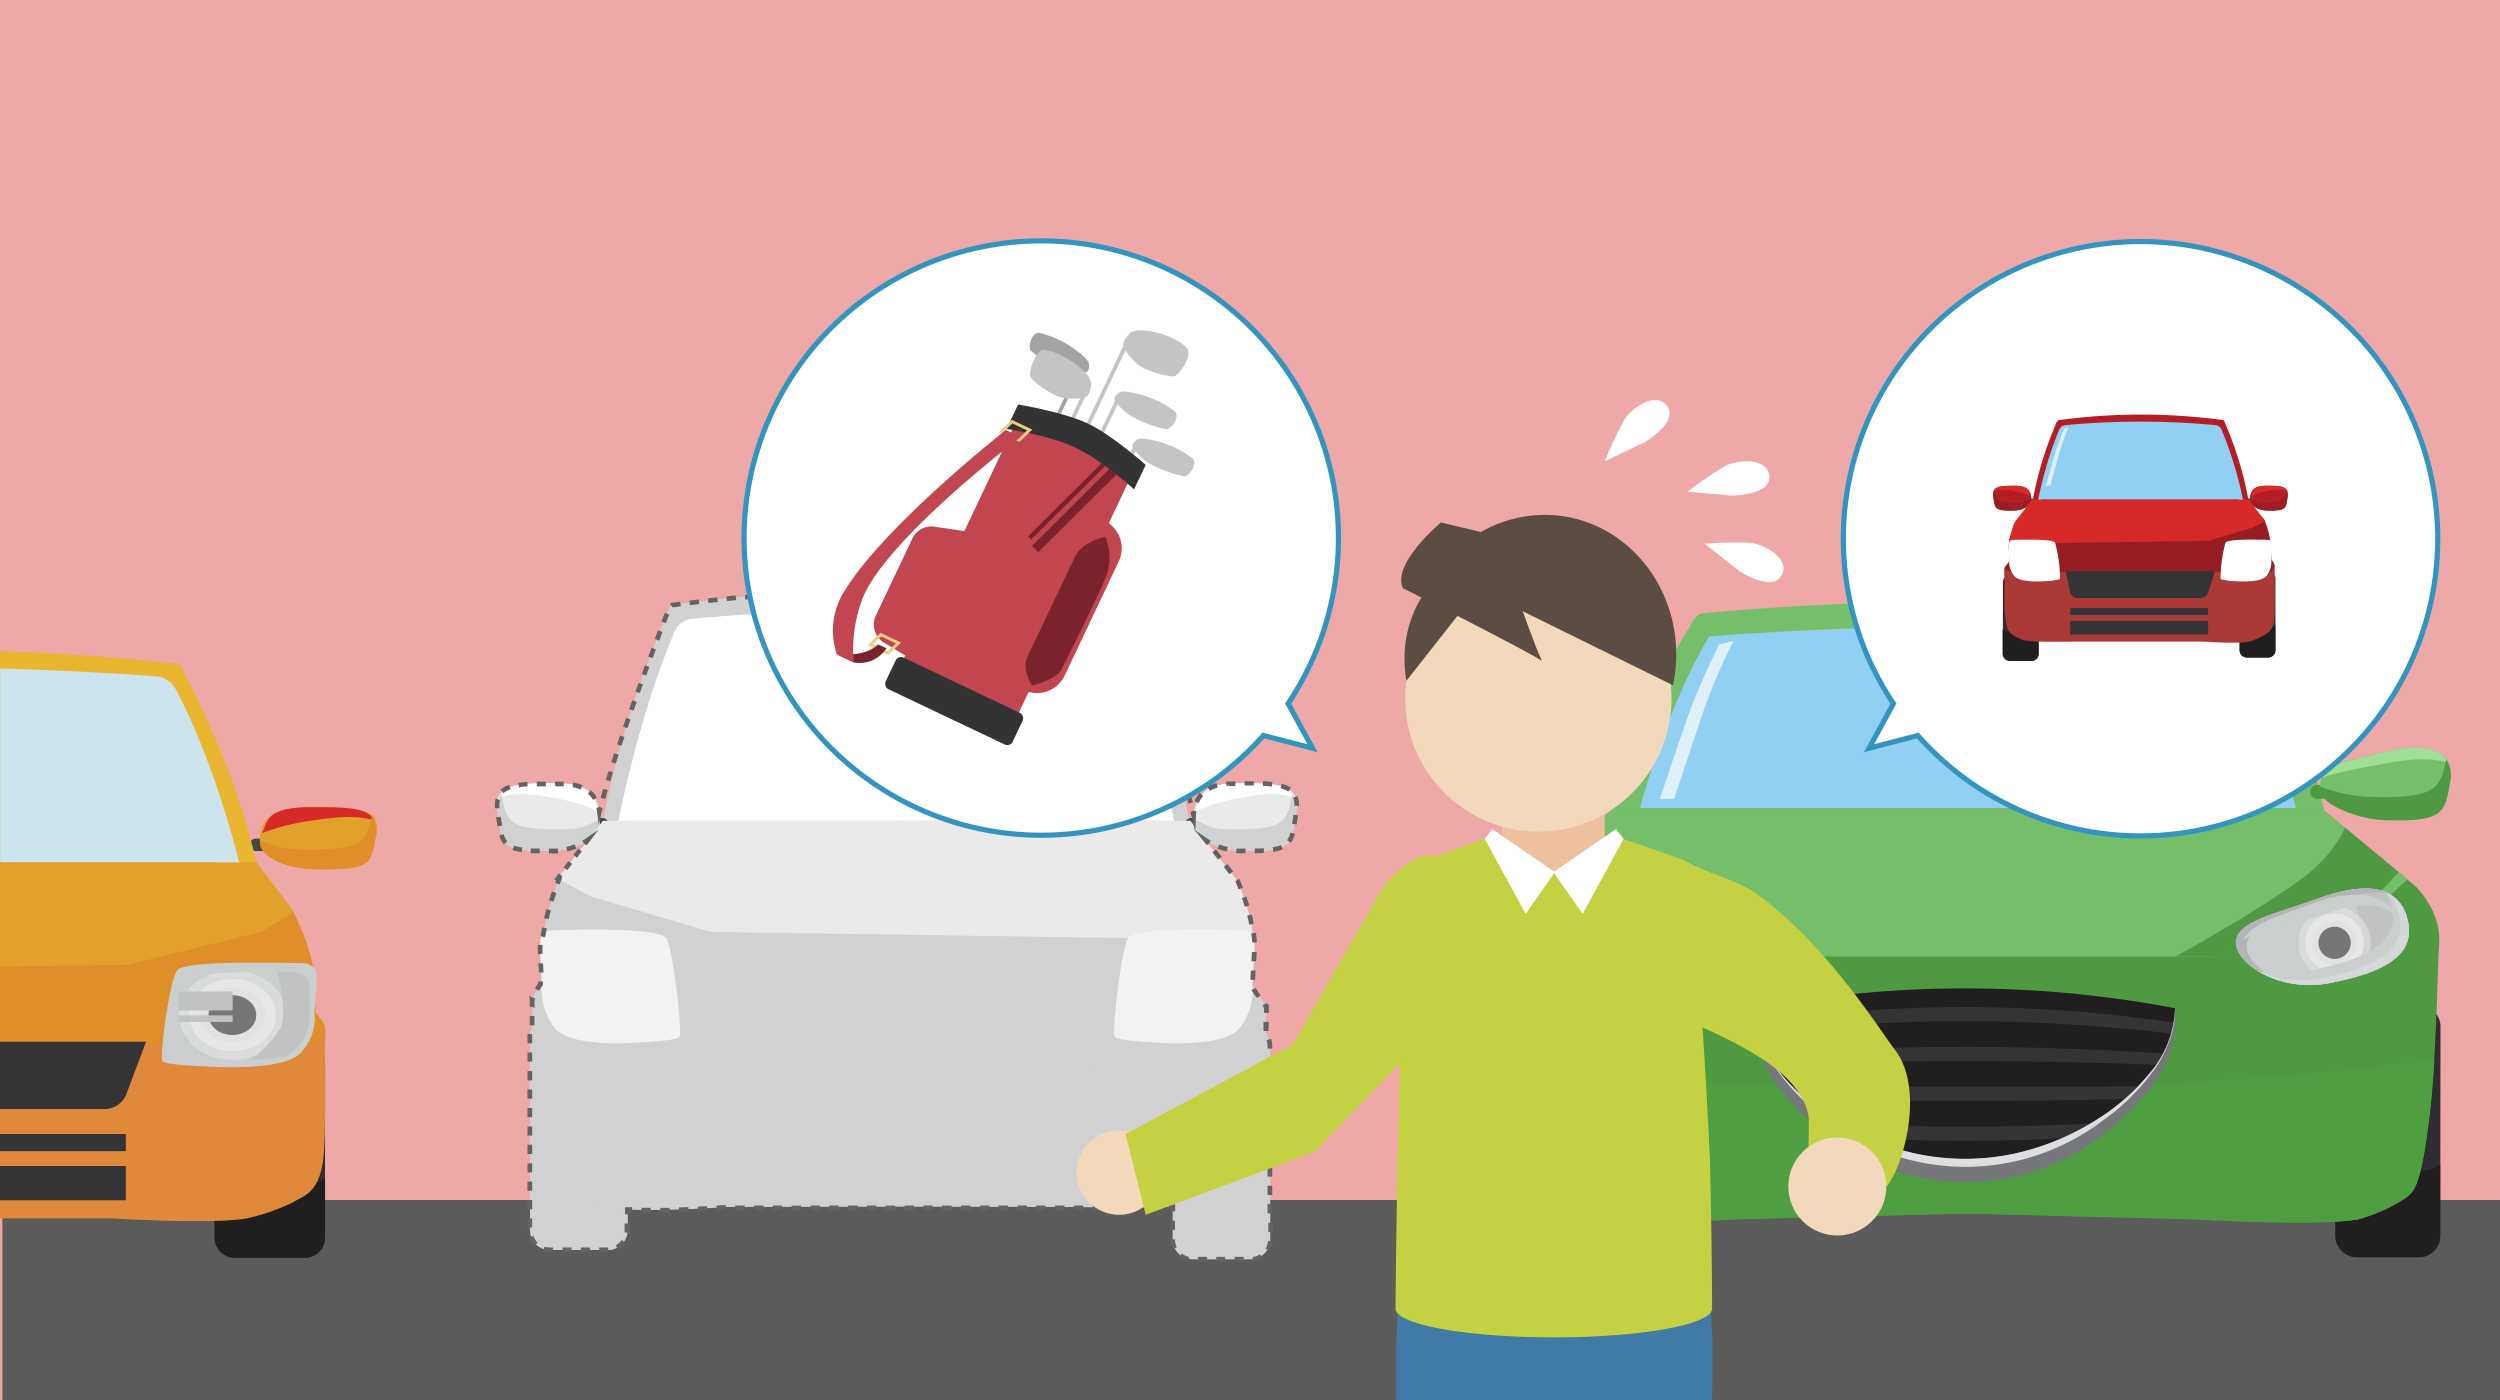 <svg xmlns="http://www.w3.org/2000/svg" width="400" height="224" viewBox="0 0 400 224"><defs><clipPath id="a"><path class="a" d="M368.9 135.31a513.67 513.67 0 00-108.07 0c2.19-9.52 6.9-24 12.64-33.48a532.27 532.27 0 0182.8 0c5.73 9.53 10.45 23.96 12.63 33.48z"/></clipPath><style>.a,.bd{fill:none}.e{fill:#d1d1d1}.f{fill:#91d0f2}.at,.g,.h{fill:#fff}.aj,.ak,.g,.o,.u,.x{mix-blend-mode:screen}.h{opacity:.7}.i{fill:#474747}.j{fill:#eaeaea}.k{fill:#727272}.m{fill:#636363}.n{fill:#e2a12b}.o{fill:#d62a29}.p{fill:#df8e28}.s{fill:#2f2d2f}.t{fill:#211e1f}.u{fill:#e27e68;opacity:.28}.ai,.v{fill:#cbcece}.w{fill:#e3e2e3}.x{fill:#eeefef;opacity:.45}.y{fill:#757678}.z{fill:#c1c2c4}.ah,.ai,.aq,.z{mix-blend-mode:multiply}.ac{fill:#343436}.ad{fill:#76bf6a}.af{fill:#4e9941}.ah{fill:#b3b4b7}.aj{fill:#d9dbdc;opacity:.71}.an{fill:#a0e094}.bd{stroke-miterlimit:10}.ap{fill:#b41d23}.aq{fill:#9a1e23}.aw{fill:#f2d9bb}.ax{fill:#5b4d44}.az{fill:#a3a3a3}.ba{fill:#c4c4c4}.bb{fill:#c1464f}.bc{fill:#333}.bd{stroke:#efcc86;stroke-width:.48px}</style></defs><g style="isolation:isolate"><path fill="#efa8a8" d="M400 224H0V0h400z"/><path fill="#5b5b5b" d="M400.38 224H.38v-32h400z"/><path class="e" d="M95.63 136.91a262.14 262.14 0 0195.52 0c-1.65-12.91-5.92-26.31-11.25-39.14a2.13 2.13 0 00-.58-.73.87.87 0 00-.61-.28 266 266 0 00-71 0 .56.56 0 00-.35.16.94.94 0 00-.27.37c-5.45 13.01-9.8 26.56-11.46 39.62z"/><path class="f" d="M98.26 134.77a337.61 337.61 0 0190.26 0c-1.71-9.52-5.3-23.67-9.72-33.74A3.36 3.36 0 00176 99a348.71 348.71 0 00-65.26 0 3.36 3.36 0 00-2.78 2c-4.4 10.1-7.96 24.25-9.7 33.77z"/><path class="a" d="M93.29 142.68a357.79 357.79 0 01100.2 0c-2-11.76-6.39-29.57-11.71-41.33a370.37 370.37 0 00-76.78 0c-5.32 11.76-9.69 29.57-11.71 41.33z"/><path class="g" d="M98.26 134.77a337.61 337.61 0 0190.26 0c-1.71-9.52-5.3-23.67-9.72-33.74A3.36 3.36 0 00176 99a348.71 348.71 0 00-65.26 0 3.36 3.36 0 00-2.78 2c-4.4 10.1-7.96 24.25-9.7 33.77z"/><path class="h" d="M176.65 100.57l-1.93-.56a102.59 102.59 0 014 11.21c1.16 4.15 3.92 14.11 3.92 14.11h1.9s-2.64-9.65-4.11-14.44-3.78-10.32-3.78-10.32z"/><path class="i" d="M193.85 131.89a1 1 0 01-.93 1h-2.41a1 1 0 01-.93-1 1 1 0 01.93-1h2.41a1 1 0 01.93 1z"/><path class="j" d="M207.32 130.51c-.8 4.6-.28 5.85-8.91 5.61-3.87-.11-7.36-2.28-7.41-4.56-.08-3.58 1-6.4 7.8-6.23 7.42-.01 9.3.67 8.52 5.18z"/><path class="g" d="M198.4 127.68c4.21-.82 6.65-.81 8.69-.05-1-2.27-3.62-2.3-8.92-2.3-6.45 0-6 2.46-6.9 4.51a26.11 26.11 0 017.13-2.16z"/><path class="e" d="M206.75 127.05c-.87 4.6-1.16 5.88-10.93 5.6-2.17-.05-2.56-.64-4.81-1.53a3.16 3.16 0 000 .44c.05 2.28 3.54 4.45 7.41 4.56 8.63.24 8.11-1 8.91-5.61a4.43 4.43 0 00-.58-3.46z"/><path class="i" d="M93.13 131.89a1 1 0 00.93 1h2.41a1 1 0 00.93-1 1 1 0 00-.93-1h-2.41a1 1 0 00-.93 1z"/><path class="j" d="M79.66 130.51c.81 4.6.29 5.85 8.92 5.61 3.87-.11 7.35-2.28 7.4-4.56.09-3.58-1-6.4-7.79-6.23-7.43-.01-9.31.67-8.53 5.18z"/><path class="g" d="M88.59 127.68c-4.22-.82-6.66-.81-8.7-.05 1-2.27 3.62-2.3 8.92-2.3 6.46 0 6 2.46 6.9 4.51a26 26 0 00-7.12-2.16z"/><path class="e" d="M80.23 127.05c.87 4.6 1.17 5.88 10.94 5.6 2.17-.05 2.56-.64 4.8-1.53a3.16 3.16 0 010 .44c0 2.28-3.53 4.45-7.4 4.56-8.63.24-8.11-1-8.92-5.61a4.43 4.43 0 01.58-3.46z"/><path class="k" d="M186.57 136.3s-5.65-3.61-8.62-3.94-20.93-.69-22.68 0-6.61 3.46-6.61 3.46H96.52l-3.23 4.81h104.1z"/><path class="e" d="M187.65 198.21a3.17 3.17 0 003.07 3.26h9.42a3.17 3.17 0 003.08-3.26v-30.84a3.17 3.17 0 00-3.08-3.26h-9.42a3.17 3.17 0 00-3.07 3.26z"/><path class="e" d="M190.06 188.59h10.74a3.63 3.63 0 002.42-.91v10.53a3.17 3.17 0 01-3.08 3.26h-9.42a3.17 3.17 0 01-3.07-3.26v-10.53a3.63 3.63 0 002.41.91zM84.82 196.7a3.18 3.18 0 003.07 3.3h9.43a3.18 3.18 0 003.07-3.27v-30.87a3.17 3.17 0 00-3.07-3.26h-9.43a3.17 3.17 0 00-3.07 3.26z"/><path class="e" d="M87.23 187.08H98a3.63 3.63 0 002.42-.91v10.53a3.18 3.18 0 01-3.1 3.3h-9.43a3.18 3.18 0 01-3.07-3.27v-10.56a3.63 3.63 0 002.41.91z"/><path class="e" d="M89.8 139.86l11.25-8.54h85.34L197.72 143a13.61 13.61 0 013 9c-.1 1.53-.15.48-.31 5.41-.06 1.62 2.31 2.61 2.23 4.38-.23 5.19.27 15.91-.37 20.45-.76 5.37-1.27 6.29-2.7 7.38a18.47 18.47 0 01-5.29 2.86c-4.74 1.06-22.61.64-22.61.64l-27.92-.05-27.41.05s-14.93 1.09-19.81 0a26.27 26.27 0 01-6.78-2.87c-1.43-1.08-3.44-1.38-4.19-6.75-.6-4.21-.16-18.35-.4-23.2 0-1 1.37-2.81 1.37-2.81s.25-3.61.25-5.49c-.05-5.27 3.02-12.14 3.02-12.14z"/><path class="j" d="M94.41 143.39l-5.17-2.81 7.23-9.26h94l7.57 9.72s2.25 5.3 2.25 8.07c0 .3 0 .74-.06 1.27l-86.48-1.27z"/><path d="M200.71 152l-.07-1.62s-.43-1.46-1.74-1.51-17.28-.64-18.41 1.22-2.62 15.2-2.12 15.82 6.18.87 6.18.87 11.09 1 13.75-2.24a10 10 0 002.1-7.13zm-114.32 0l.06-1.62s.43-1.46 1.75-1.51 17.28-.64 18.4 1.22 2.62 15.2 2.12 15.82-6.17.87-6.17.87-11.1 1-13.75-2.24a10 10 0 01-2.1-7.13z" style="mix-blend-mode:screen" fill="#f2f2f2"/><path class="e" d="M117.32 174.14h53.36a3.44 3.44 0 003.36-2.71l1.94-9h-64.87l2.93 9.28a3.44 3.44 0 003.28 2.43zm56.67 15.84h-59.93v-5.95h59.93zm0-8.53h-59.93v-2.97h59.93z"/><path class="m" d="M95.8 132l-.26-2c0-.24-.07-.48-.12-.7l.28-.07v-.1h.43a.36.36 0 000 .11l.28.07c-.06.25-.12.49-.17.72zm94.34-3.42l-.4-1.44.72-.2c.14.49.27 1 .4 1.44zm-93.32-.74l-.72-.19c.13-.47.26-1 .41-1.44l.72.2c-.15.49-.23.97-.41 1.43zm92.51-2.12c-.14-.47-.29-.94-.43-1.43l.71-.21c.15.48.29 1 .43 1.42zM97.65 125l-.72-.22.44-1.42.71.22c-.15.47-.29.94-.43 1.42zm90.8-2.11c-.14-.47-.29-.94-.45-1.42l.71-.23c.16.48.31 1 .46 1.42zm-89.92-.73l-.72-.23c.15-.47.31-.94.46-1.42l.71.24zm89-2.1c-.15-.47-.31-.94-.47-1.42l.71-.23c.16.47.32.94.47 1.41zm-88.09-.73l-.71-.23c.16-.47.31-.94.47-1.42l.71.24zm87.15-2.1l-.49-1.41.71-.24.49 1.41zm-86.2-.71l-.7-.25.48-1.41.71.25zm85.23-2.1l-.49-1.41.7-.24.49 1.4zm-84.25-.72l-.7-.24.49-1.41.71.25zm83.26-2.09l-.5-1.4.7-.25.5 1.4zm-82.26-.71l-.71-.25.51-1.4.7.25zm81.25-2.09l-.5-1.4.7-.26.51 1.41zm-80.24-.71l-.7-.26.51-1.4.71.26zm79.23-2.1l-.51-1.39.7-.26.52 1.39zm-78.19-.7l-.7-.26.52-1.4.7.26zm77.16-2.09l-.53-1.39.7-.27.53 1.4zm-76.11-.7l-.71-.27.53-1.39.7.26zm75.06-2.09L180 99l.7-.27.54 1.4zm-74-.7l-.69-.26.53-1.4.7.28c-.15.36-.33.83-.55 1.38zm72.94-2a3.08 3.08 0 00-.39-.42.57.57 0 00-.41-.18h-.14l.1-.74h.14a1.23 1.23 0 01.81.37 3.35 3.35 0 01.5.55zm-71.83-.52l-.44-.61a1 1 0 01.44-.16l1.19-.16.1.75-1.19.15c-.08.02-.1.03-.11.04zm69.42-.29l-1.48-.18.09-.74 1.48.18zm-66.66-.08l-.09-.74 1.48-.18.09.74zm63.71-.27l-1.48-.17.09-.74 1.47.16zm-60.76-.08l-.08-.74 1.48-.17.08.75zm57.81-.25l-1.48-.15.08-.74 1.48.15zm-54.85-.07l-.08-.74 1.48-.15.08.75zm51.88-.16l-1.48-.13.07-.75 1.48.14zm-48.94-.06l-.06-.75 1.48-.13.07.75zm46-.2l-1.48-.12.05-.75 1.49.12zm-43-.06l-.06-.74 1.48-.12.06.75zm40.06-.17l-1.49-.1.05-.75 1.49.1zm-37.1 0l-.05-.74 1.48-.1v.74zm34.13-.15l-1.48-.08v-.75l1.49.09zm-31.17 0v-.74l1.49-.09v.75zm28.21-.12l-1.51-.24v-.75l1.48.07zm-25.24 0v-.75l1.48-.07v.75zm22.27-.1h-1.48v-.75h1.49zm-19.3 0v-.75h1.49v.75zm16.33-.08h-1.48v-.75h1.49zm-13.36 0v-.75h1.49v.75zm10.39 0h-1.48V94h1.48zm-7.42 0v-.75h1.49v.75zm4.45 0H143V94h1.49zm46.75 38.16l-.6-2.59c-.05-.23-.11-.47-.17-.72l.22-.06v-.1h.26l.23-.06a.29.29 0 000 .09h.23a5.49 5.49 0 00-.07.72zm9.51 3.3v-.75c.54 0 1 0 1.46-.05v.75c-.42.03-.91.05-1.46.05zm-1.48 0h-1.5l.06-.74h1.45zm4.47-.21l-.12-.74a6 6 0 001.33-.36l.3.68a6.52 6.52 0 01-1.51.42zm-7.47-.08a11.83 11.83 0 01-1.47-.42l.26-.7a10.27 10.27 0 001.37.39zm10.27-1.36l-.61-.43a3.58 3.58 0 00.51-1.22l.73.18a4.19 4.19 0 01-.63 1.47zm.91-2.94l-.73-.12.06-.37c.05-.31.1-.64.16-1v-.1l.73.13v.1c-.06.34-.12.67-.17 1zm.4-3h-.75a3.35 3.35 0 00-.2-1.3l.7-.27a4 4 0 01.25 1.51zm-16.06-.44l-.69-.29a4.48 4.48 0 01.85-1.35l.55.51a3.74 3.74 0 00-.71 1.16zm14.34-1.84a4.29 4.29 0 00-1.23-.52l.19-.72a4.82 4.82 0 011.46.62zm-12.57-.14l-.37-.64a5.77 5.77 0 011.46-.58l.18.73a5 5 0 00-1.27.52zm9.94-.65c-.42-.06-.89-.1-1.44-.13v-.74c.57 0 1.06.07 1.5.13zm-7.27-.09l-.08-.74h1.5v.75h-1.06l-.15-.36v.37zm4.37-.08h-1.47V125h1.47z"/><path class="m" d="M193.09 135.24l-2-2.52 2 1.4a7 7 0 00.61.37l-.12.22.05.07-.18.14-.12.23-.09-.06zm8.06 24.44a5.62 5.62 0 01-.91-1.29l.68-.31a5.37 5.37 0 00.8 1.12zm-.34-2.88l-.75-.05.08-1.48h.75zm.17-3h-.75l.08-1.48h.75zm-.63-3a11.36 11.36 0 00-.15-1.43l.74-.12a13 13 0 01.15 1.52zm-.46-2.84l-.06-.21c-.08-.43-.16-.84-.27-1.25l.73-.18q.17.65.27 1.26l.05.18zm-.72-2.87c-.15-.49-.31-1-.46-1.4l.71-.25c.15.45.31.93.47 1.43zm-1-2.79c-.22-.58-.39-1-.45-1.13l-.1-.13.6-.46.17.25s.2.47.48 1.2zm-1.46-2.43l-.91-1.17.59-.46.91 1.17zm-1.82-2.34l-.91-1.17.59-.46.91 1.17zm8.11 24.53h-.75v-.25a1.15 1.15 0 000-.19v-.19a2 2 0 00-.22-.59l.65-.37.16.32.18-.11v1.16zm-4 39.79h-1.47v-.75H199zm-2.93 0h-1.47v-.75h1.4zm-2.93 0h-1.47v-.75h1.47zm7.35 0l-.07-.74a2.56 2.56 0 001.19-.43l.42.62a3.29 3.29 0 01-1.58.53zm-10.35 0a3.55 3.55 0 01-1.48-.7l.48-.58a2.51 2.51 0 001.14.54zm13-1.7l-.64-.37a3.15 3.15 0 00.38-1.24l.75.07a3.62 3.62 0 01-.54 1.48zm-15.46-.28a3.68 3.68 0 01-.35-1.57h.67a2.9 2.9 0 00.28 1.26zm16-2.76h-.75v-1.46h.75zm-15.68-.34h-.75v-1.46h.75zm15.56-2.65h-.75v-1.46h.75zm0-2.93h-.75v-1.46h.75zm0-2.93h-.75v-1.46h.75zm0-2.92h-.75v-1.47h.75zm0-2.93h-.75v-1.47h.75zm0-2.93h-.75V178h.75zm0-2.93h-.75v-1.47h.75zm0-2.93h-.75v-1.47h.75zm0-2.93h-.75v-1.46h.75zm0-2.93h-.75v-.39a3 3 0 00-.15-.94l.71-.23a3.59 3.59 0 01.19 1.17zm-.65-2.79h-.75v-1.47h.84c0 .5-.06.97-.06 1.5zm-14.88 28.85h-.75v-.36l-.36.01-.02-.74 1.13-.04v1.13zm-84.23.18h-1.18v-.75h1.5v.75zm1.84 0v-.74h1.5v.74h-1.5zm3-.07v-.75l1.5-.06v.75zm3-.13v-.74l1.5-.08v.75zm3-.16v-.75l1.5-.09v.74zm64.7 0h-1.51v-.74h1.5zm1.51 0v-.74h1.51v.74zm-4.52 0h-1.51v-.75h1.5zm7.53 0v-.75h1.5v.75zm-10.55 0h-1.51v-.75h1.5zm-3 0h-1.51v-.75h1.51zm-52.67 0v-.75h1.51v.75zm49.66 0h-1.51v-.75h1.51zm-46.65 0v-.75h1.51v.75zm43.64 0h-1.51v-.75h1.51zm-40.64 0v-.75h1.51v.75zm37.63 0h-1.51v-.75h1.51zm-34.62 0v-.74h1.51v.75zm31.61 0h-1.47v-.75h1.51zm-28.6 0v-.75h1.51v.75zm25.59 0h-1.51v-.75h1.51zm-22.58 0v-.75h1.51v.75zm19.57 0h-1.51v-.74h1.51zm-16.56 0v-.75h1.51v.74zm13.55 0h-1.51v-.75h1.51zm-10.54 0v-.75h1.51v.75zm7.53 0h-1.51v-.75h1.51zm-4.52 0v-.74h1.51v.75zm-40.95.65H100v-1.14h1.14v.75h-.36zm-4.88 6.05v-.75h1.44v.75zm-1.47 0h-1.48v-.75h1.48zm-3 0H90v-.75h1.47zm-2.94 0h-.63a3.29 3.29 0 01-.94-.14l.21-.72a2.31 2.31 0 00.73.11h.63zm10.42-.43l-.37-.65a2.73 2.73 0 00.94-.88l.62.42a3.6 3.6 0 01-1.14 1.11zm-13.4-.55a3.77 3.77 0 01-.87-1.37l.71-.25a2.78 2.78 0 00.69 1.09zm15.18-2.08l-.74-.11a3.59 3.59 0 000-.47v-.94h.75v.94a3.69 3.69 0 01.04.58zm-15.52-.87h-.75v-1.47h.75zm0-2.94h-.75V192h.75zm0-2.95h-.75v-1.47h.75zm0-2.94h-.75v-1.41l.75-.06zm0-2.94h-.75v-1.48h.75zm0-2.95h-.75v-1.47h.75zm0-2.94h-.75v-1.48h.75zm0-2.95h-.75v-1.47h.75zm0-2.94h-.75v-1.48h.75zm0-3h-.75v-1.47h.75zm0-2.94h-.75v-1.51l.75.08a1.67 1.67 0 000 .32zm-.39-2.89v-1.47h.75v1.48zm.78-2.64l-.26-.28h-.51v-.74l-.06-1.12.21.24.7.25a1.36 1.36 0 00-.1.52zm.68-2.86l-.63-.39c.22-.35.43-.64.53-.78v-.33h.75v.56l-.07.09s-.28.39-.58.85zm0-2.92l-.08-1.47h.74l.09 1.46zm-.17-2.93v-1.5h.75v1.43zm1-2.68l-.63-.4.15-.21c.05-.35.11-.7.17-1l.74.14q-.11.56-.18 1.11v.1l-.06.09a1.63 1.63 0 00-.19.17zm.73-2.94l-.73-.17c.12-.49.25-1 .37-1.43l.73.2c-.15.46-.25.92-.37 1.4zm.78-2.79l-.71-.23c.16-.5.32-1 .47-1.4l.7.25c-.15.43-.3.89-.46 1.38zm.97-2.75l-.7-.27.15-.38-.3-.17.73-.94.59.46-.19.24.11.07-.12.31zm1.24-2.29l-.59-.46.78-1 .59.46zm1.55-2l-.59-.46.78-1 .59.46zm1.56-1.98l-.2-.15-.09.05-.12-.22-.18-.14v-.07l-.12-.22a5.25 5.25 0 00.61-.38l2-1.4zm-7.5 1.27h-1.47v-.75h1.43zm1.45 0v-.74h1.42l.07.74-.73.05zm-4.39-.17A7 7 0 0182 136l.26-.71a6.23 6.23 0 001.32.32zm7.35-.12l-.17-.73a11.55 11.55 0 001.34-.4l.26.7a13.16 13.16 0 01-1.43.42zm-10.18-1.13a3.58 3.58 0 01-.73-1.42l.72-.21a3 3 0 00.57 1.14zm-1-2.88l-.24-1.43.74-.12c.05.28.09.56.14.81l.1.62zm-.43-2.9v-.44a4.66 4.66 0 01.12-1.11l.7.23a4.2 4.2 0 00-.1.93v.39zM94.91 128a3.86 3.86 0 00-.86-1l.46-.58a4.33 4.33 0 011 1.18zm-14.33-1.09l-.51-.55a3.76 3.76 0 011.39-.77l.24.7a3.19 3.19 0 00-1.12.6zm12.33-.59a6.28 6.28 0 00-1.32-.37l.13-.74a7.39 7.39 0 011.47.41zm-9.86-.32l-.13-.73a13.23 13.23 0 011.48-.17v.74c-.49-.01-.95.04-1.35.16zm7.14-.19a3.91 3.91 0 00-.49 0h-.84l-.09-.75h1.44zm-4.31 0v-.75h1.46v.75z"/><path class="i" d="M44.82 135.17a1 1 0 01-1 1H41a1 1 0 01-1.05-1 1 1 0 011.05-1h2.74a1 1 0 011 1z"/><path class="n" d="M60.11 133.9c-.9 4.24-.31 5.39-10.11 5.17-4.4-.11-8.36-2.11-8.41-4.21-.1-3.3 1.12-5.9 8.85-5.74 8.43-.01 10.56.64 9.67 4.78z"/><path class="o" d="M50 131.28c4.79-.75 7.56-.74 9.88 0-1.15-2.09-4.11-2.12-10.13-2.12-7.33 0-6.85 2.27-7.83 4.15a35.29 35.29 0 018.08-2.03z"/><path class="p" d="M59.47 130.7c-1 4.25-1.32 5.42-12.42 5.17-2.46-.05-2.9-.6-5.45-1.41a2.64 2.64 0 000 .4c0 2.1 4 4.1 8.41 4.21 9.8.22 9.21-.93 10.11-5.17a3.48 3.48 0 00-.65-3.2z"/><path d="M29 106.66a.9.9 0 00-.3-.34.76.76 0 00-.4-.15c-9.54-1-18.95-1.69-28.31-2v35.13a350.29 350.29 0 0142 3.83C40.1 131.09 35.16 118.6 29 106.66z" fill="#eab52f"/><path d="M28 110.06a3.85 3.85 0 00-3.16-1.85c-8.32-.63-16.57-1-24.81-1.26v31.57c13.2.34 26.31 1.22 39 2.64-1.97-8.78-6.03-21.82-11.03-31.1z" fill="#cce4ee"/><path class="a" d="M31.35 110.36c-10.52-.88-21-1.44-31.35-1.69v36.69c15.11.36 30.12 1.38 44.65 3.09-2.3-10.84-7.26-27.25-13.3-38.09z"/><path class="k" d="M40.97 142.13H0v4.51l44.65-.08-3.68-4.43z"/><path class="s" d="M52 198.24a3.27 3.27 0 01-3.48 3H37.83a3.27 3.27 0 01-3.49-3v-28.43a3.27 3.27 0 013.49-3h10.7a3.27 3.27 0 013.48 3z"/><path class="t" d="M49.27 189.37H37.09a4.7 4.7 0 01-2.75-.84v9.71a3.27 3.27 0 003.49 3h10.7a3.27 3.27 0 003.48-3v-9.71a4.64 4.64 0 01-2.74.84z"/><path class="p" d="M52.07 164.68c.06-.87-1.51-2.58-1.51-2.58s-.28-3.33-.27-5.06c0-4.86-3.39-11.19-3.39-11.19L34.48 138H0v56.93h17.66s16.48 1 21.86 0a32.76 32.76 0 007.48-2.64c1.58-1 3.79-1.28 4.63-6.22.67-3.88.18-16.91.44-21.39z"/><path class="u" d="M52.07 164.75l-1.8 2.09H0v28.07h17.66s16.48 1 21.86 0a32.76 32.76 0 007.48-2.62c1.58-1 3.79-1.28 4.63-6.22.67-3.88.18-16.85.44-21.32z"/><path class="n" d="M41.07 137.98H0v16.64l20.42-.25 21.39-5.27 5.23-3.19-5.97-7.93z"/><path class="v" d="M50.67 157l-.08-1.49a2.18 2.18 0 00-1.92-1.4c-1.45 0-19.07-.58-20.32 1.12s-2.89 14-2.34 14.59 6.82.8 6.82.8 12.25.92 15.18-2.07a8.06 8.06 0 002.31-6.55z"/><path class="w" d="M44.14 162.42c0 3.19-3.11 5.77-6.92 5.77s-6.92-2.58-6.92-5.77 3.09-5.78 6.92-5.78 6.92 2.59 6.92 5.78z"/><path class="x" d="M37.22 169.58c-4.73 0-8.58-3.21-8.58-7.16s3.85-7.16 8.58-7.16 8.58 3.21 8.58 7.16-3.86 7.16-8.58 7.16zm0-11.55c-2.9 0-5.26 2-5.26 4.39s2.36 4.39 5.26 4.39 5.25-2 5.25-4.39-2.35-4.42-5.25-4.42z"/><path class="y" d="M41 162.42c0 1.75-1.71 3.18-3.82 3.18s-3.82-1.43-3.82-3.18 1.71-3.19 3.82-3.19 3.82 1.42 3.82 3.19z"/><path class="z" d="M49.37 156.18s.48 6.44 0 8.16a7.76 7.76 0 01-3.15 4.37c-1.33.69-6.1.87-6.1.87a19.48 19.48 0 004.71-5c1.32-2.29-.43-9.54-.77-9.66a17.69 17.69 0 014.34 0 1.46 1.46 0 01.97 1.26z"/><path d="M50.18 158.4a7.23 7.23 0 000-2.19 1.77 1.77 0 00-1.45-1.32c-.61 0-12.53.08-14.25.27a42.42 42.42 0 00-5.09.76 1.88 1.88 0 00-.83.72 9 9 0 011.88-.43 46.34 46.34 0 015.9-.58c2.62 0 10.54-.46 11.36 0a5 5 0 011.84 1.37c.23.47.64 1.4.64 1.4z" style="mix-blend-mode:screen" fill="#cbcece"/><path d="M37.22 161.67h-8.66v-3.02h8.66zm0 1.84h-8.66v-1.05h8.66z" style="mix-blend-mode:screen" fill="#c1c2c4"/><path class="ac" d="M0 166.68v10.77h16.52a3.8 3.8 0 003.63-2.22l3.22-8.55zm0 19.88h20.13v5.48H0zm0-5.12h20.13v2.74H0z"/><path class="a" d="M400 224H0V0h400z"/><path class="ad" d="M372.05 130.63a462.6 462.6 0 00-114.36 0c2-10.46 7.08-21.31 13.47-31.7a2.11 2.11 0 01.69-.6 1.45 1.45 0 01.73-.22 470 470 0 0185 0 .86.86 0 01.42.13 1 1 0 01.33.3c6.52 10.54 11.73 21.51 13.72 32.09z"/><g clip-path="url(#a)"><path class="f" d="M368.9 135.31a513.67 513.67 0 00-108.07 0c2.19-9.52 6.9-24 12.64-33.48a532.27 532.27 0 0182.8 0c5.73 9.53 10.45 23.96 12.63 33.48z"/><path class="a" d="M368.9 135.31a513.67 513.67 0 00-108.07 0c2.19-9.52 6.9-24 12.64-33.48a532.27 532.27 0 0182.8 0c5.73 9.53 10.45 23.96 12.63 33.48z"/></g><path class="s" d="M255.65 197.64a3.42 3.42 0 01-3.31 3.52h-10.16a3.42 3.42 0 01-3.31-3.52v-33.26a3.41 3.41 0 013.31-3.52h10.16a3.41 3.41 0 013.31 3.52z"/><path class="t" d="M253.05 187.26h-11.58a3.87 3.87 0 01-2.6-1v11.36a3.42 3.42 0 003.31 3.52h10.16a3.42 3.42 0 003.31-3.52v-11.34a3.85 3.85 0 01-2.6.98z"/><path class="s" d="M390.44 197.64a3.42 3.42 0 01-3.31 3.52H377a3.43 3.43 0 01-3.31-3.52v-33.26a3.42 3.42 0 013.31-3.52h10.17a3.41 3.41 0 013.31 3.52z"/><path class="t" d="M387.84 187.26h-11.58a3.9 3.9 0 01-2.61-1v11.36a3.43 3.43 0 003.31 3.52h10.17a3.42 3.42 0 003.31-3.52v-11.34a3.87 3.87 0 01-2.6.98z"/><path class="af" d="M386.38 141.71l-15-12.41H258.26l-15 12.41s-4.38 4-4 9.61c.29 3.73.32 21.39 2.35 32.87 1 5.71 1.68 6.69 3.57 7.85a26.86 26.86 0 007 3.05c6.29 1.13 25.57 0 25.57 0l37-.92 36.32.92s19.8 1.16 26.26 0a26.8 26.8 0 007-3.05c1.9-1.16 2.57-2.14 3.58-7.85 2-11.48 2.05-29.14 2.34-32.87.52-5.61-3.87-9.61-3.87-9.61z"/><path class="ad" d="M380.17 145.4l5-4.7-13.79-11.4H258.26l-15 12.41s-4.38 4-4 9.61c0 .41.06 1 .09 1.71h115.13z"/><path d="M311.32 174.29a630.83 630.83 0 01-71.2-3.84 129.74 129.74 0 001.51 13.74c1 5.71 1.68 6.69 3.57 7.85a26.86 26.86 0 007 3.05c6.29 1.13 25.57 0 25.57 0l37-.92 36.32.92s19.8 1.16 26.26 0a26.8 26.8 0 007-3.05c1.9-1.16 2.57-2.14 3.58-7.85a135.45 135.45 0 001.56-14.59 619.93 619.93 0 01-78.17 4.69z" fill="#4f9e41"/><path class="af" d="M375.21 132.44a20.8 20.8 0 01-5.28 6.83c-5.49 4.66-19.59 12.53-21.81 13.76h6.42l22.25-6.6a8.82 8.82 0 001.63-1.22c2.25-2.29 4-4.16 5.39-5.65z"/><path class="v" d="M385.11 146.78c1.72 5.79-3.28 8.8-12.44 10.53-8.48 1.6-15.26-3.49-14.92-6.71s6.36-4.39 12.93-6.78 12.71-2.89 14.43 2.96z"/><path class="z" d="M385.11 146.78c-1.31-4.45-5.17-5.17-9.84-4.25a8.67 8.67 0 012.11 3.94c1.55 5.71-1.37 9.09-7.35 11.12a17.42 17.42 0 002.64-.28c9.16-1.73 14.16-4.74 12.44-10.53z"/><path class="ah" d="M359.48 151.21c.31-3.27 6.36-4.39 12.93-6.78 3.64-1.27 7.13-2 9.83-1.43-2.82-1.52-7.08-.75-11.56.82-6.57 2.39-12.62 3.51-12.93 6.78-.22 2.11 2.63 5 7 6.32-3.38-1.47-5.46-3.92-5.27-5.71z"/><path class="w" d="M378.21 150.83a4.67 4.67 0 11-4.67-4.66 4.67 4.67 0 014.67 4.66z"/><path class="x" d="M373.54 156.62a5.79 5.79 0 115.78-5.79 5.78 5.78 0 01-5.78 5.79zm0-9.33a3.55 3.55 0 103.55 3.54 3.55 3.55 0 00-3.55-3.54z"/><path class="y" d="M376.12 150.83a2.58 2.58 0 11-2.58-2.56 2.59 2.59 0 012.58 2.56z"/><path class="ai" d="M385.11 146.78a5.84 5.84 0 00-3.52-4.08 6.84 6.84 0 011 2c1.79 5.78-3.69 8.86-13.65 10.72a19.62 19.62 0 01-7.66-.06 16.13 16.13 0 0011.37 1.91c9.18-1.69 14.18-4.7 12.46-10.49z"/><path class="aj" d="M385.11 146.78a5.84 5.84 0 00-3.52-4.08 6.21 6.21 0 012.13 3.3c1.73 5.79-3.28 8.8-12.43 10.53a16.38 16.38 0 01-9.94-1.15h-.08a16.13 16.13 0 0011.37 1.91c9.19-1.71 14.19-4.72 12.47-10.51z"/><g class="ak"><path class="v" d="M358.86 150.55a5.62 5.62 0 012.45-2.49 22.12 22.12 0 013.13-1.46c2.14-.82 4.13-1.56 6.32-2.31a19.33 19.33 0 016.91-1.15 8 8 0 013.5 1 6.21 6.21 0 012.41 2.55 7.52 7.52 0 00-5.9-1.81 29.07 29.07 0 00-6.22 1.56c-1 .34-2.11.74-3.21 1.05s-2.18.6-3.28.84-2.17.48-3.2.79a7.09 7.09 0 00-2.91 1.43z"/></g><path class="af" d="M248.94 139.32l-2.49-.26-3.21 2.65s-4.38 4-4 9.61c0 .41.06 1 .09 1.71h23.28z"/><path class="v" d="M244.56 146.78c-1.72 5.79 3.28 8.8 12.44 10.53 8.48 1.6 15.26-3.49 14.92-6.71s-6.35-4.39-12.93-6.78-12.71-2.89-14.43 2.96z"/><path class="z" d="M244.56 146.78c1.31-4.45 5.17-5.17 9.85-4.25a8.49 8.49 0 00-2.11 3.94c-1.55 5.71 1.36 9.09 7.35 11.12a17.42 17.42 0 01-2.65-.28c-9.16-1.73-14.16-4.74-12.44-10.53z"/><path class="ah" d="M270.19 151.21c-.31-3.27-6.36-4.39-12.93-6.78-3.63-1.27-7.13-2-9.83-1.43 2.82-1.52 7.09-.75 11.56.82 6.58 2.39 12.62 3.51 12.93 6.78.22 2.11-2.63 5-7 6.32 3.38-1.47 5.46-3.92 5.27-5.71z"/><path class="w" d="M251.47 150.83a4.66 4.66 0 104.66-4.66 4.67 4.67 0 00-4.66 4.66z"/><path class="x" d="M250.35 150.83a5.78 5.78 0 115.78 5.79 5.79 5.79 0 01-5.78-5.79zm2.24 0a3.54 3.54 0 103.54-3.54 3.55 3.55 0 00-3.54 3.54z"/><path class="y" d="M253.56 150.83a2.57 2.57 0 102.57-2.56 2.58 2.58 0 00-2.57 2.56z"/><path class="ai" d="M244.56 146.78a5.84 5.84 0 013.52-4.08 6.82 6.82 0 00-1 2c-1.8 5.78 3.68 8.86 13.64 10.72a19.62 19.62 0 007.66-.06 16.12 16.12 0 01-11.38 1.95c-9.16-1.73-14.16-4.74-12.44-10.53z"/><path class="aj" d="M244.56 146.78a5.84 5.84 0 013.52-4.08 6.16 6.16 0 00-2.14 3.3c-1.72 5.79 3.28 8.8 12.44 10.53a16.4 16.4 0 009.94-1.15h.07a16.12 16.12 0 01-11.39 1.93c-9.16-1.73-14.16-4.74-12.44-10.53z"/><g class="ak"><path class="v" d="M270.81 150.55a5.51 5.51 0 00-2.45-2.49 22.65 22.65 0 00-3.13-1.46c-2.14-.82-4.13-1.56-6.31-2.31a19.36 19.36 0 00-6.91-1.15 8 8 0 00-3.51 1 6.21 6.21 0 00-2.41 2.55 7.52 7.52 0 015.9-1.81 29.16 29.16 0 016.23 1.56c1 .34 2.1.74 3.2 1.05s2.19.6 3.28.84 2.17.48 3.21.79a7.11 7.11 0 012.9 1.43z"/></g><path class="t" d="M280.85 161.31c-.86 11.36 14.06 25.23 33.56 26 19.51-.75 34.43-14.62 33.57-26a179.56 179.56 0 00-67.13 0z"/><path class="ac" d="M347.79 163.63a224.85 224.85 0 00-66.74 0 14.51 14.51 0 00.36 1.74 277.12 277.12 0 0166 0 16.8 16.8 0 00.38-1.74zm-64.1 6.75c20.34-.8 41.12-.8 61.45 0a17.4 17.4 0 001-1.81 477.3 477.3 0 00-63.51 0 19.42 19.42 0 001.06 1.81zm4.68 5.43c17.27.46 34.82.46 52.1 0 .71-.65 1.37-1.32 2-2-18.59.11-37.5.11-56.09 0 .62.68 1.27 1.35 1.99 2zm9.04 6.26a316.26 316.26 0 0034 0 40.45 40.45 0 004-2.34 409.77 409.77 0 01-42.06 0 39.18 39.18 0 004.06 2.34z"/><path d="M280.85 161.31a16.79 16.79 0 003.9 10.27 34.28 34.28 0 008.47 7.51 41.11 41.11 0 0010.27 4.73 37.65 37.65 0 0021.85 0 41.5 41.5 0 0010.27-4.74 34.22 34.22 0 008.47-7.5 16.76 16.76 0 003.9-10.27 15.29 15.29 0 01-.4 5.89 20.11 20.11 0 01-2.45 5.39 35 35 0 01-8.49 8.81 35.76 35.76 0 01-44.45 0 34.8 34.8 0 01-8.49-8.81 16.59 16.59 0 01-2.85-11.28z" fill="#76777a"/><path d="M344.08 171.55a34.12 34.12 0 01-8.48 7.51 40.85 40.85 0 01-10.26 4.72 37.54 37.54 0 01-21.85 0 40.89 40.89 0 01-10.26-4.73 33.91 33.91 0 01-8.48-7.5 16.82 16.82 0 01-3.9-10.27.25.25 0 010 .08 16.91 16.91 0 003 9.18 33.94 33.94 0 008.46 8.62 36.36 36.36 0 0044.31 0 34 34 0 008.47-8.62 19.11 19.11 0 002.43-5.3 14.92 14.92 0 00.51-3.95 16.77 16.77 0 01-3.95 10.26z" fill="#dddedf"/><path class="af" d="M374.25 126.7a1.07 1.07 0 01-1 1.12h-2.6a1.07 1.07 0 01-1-1.12 1.07 1.07 0 011-1.12h2.6a1.07 1.07 0 011 1.12z"/><path class="ad" d="M392 125.21c-.86 5-1.11 6.31-10.42 6-4.17-.12-10.36-2.46-10.41-4.92-.09-3.86 2.95-4.27 10.41-6s11.26.08 10.42 4.92z"/><path class="an" d="M381.57 122.15c4.55-.88 8-.87 10.18-.05-1.09-2.44-4.61-3.14-10.17-1.81-6 1.44-9.18 2-10.11 4.19 2.06-.85 5.35-1.41 10.1-2.33z"/><path class="af" d="M391.39 121.48c-.94 5-2.06 6.34-12.61 6a23.79 23.79 0 01-7.6-1.65v.47c.05 2.46 6.24 4.8 10.41 4.92 9.31.26 9.56-1.09 10.42-6a4.81 4.81 0 00-.62-3.74zM255 126.7a1.06 1.06 0 001 1.12h2.6a1.07 1.07 0 001-1.12 1.07 1.07 0 00-1-1.12H256a1.06 1.06 0 00-1 1.12z"/><path class="ad" d="M237.25 125.21c.86 5 1.11 6.31 10.42 6 4.17-.12 10.36-2.46 10.41-4.92.09-3.86-2.95-4.27-10.41-6s-11.26.08-10.42 4.92z"/><path class="an" d="M247.68 122.15c-4.55-.88-8-.87-10.18-.05 1.08-2.44 4.61-3.14 10.17-1.81 6 1.44 9.18 2 10.11 4.19-2.06-.85-5.35-1.41-10.1-2.33z"/><path class="af" d="M237.86 121.48c.94 5 2.06 6.34 12.6 6a23.84 23.84 0 007.61-1.65 3.61 3.61 0 010 .47c-.05 2.46-6.24 4.8-10.41 4.92-9.31.26-9.56-1.09-10.42-6a4.81 4.81 0 01.62-3.74z"/><path class="h" d="M275.05 103.12l2.31-.56a92.08 92.08 0 00-4.8 11.18c-1.39 4.14-4.7 14.08-4.7 14.08h-2.27s3.16-9.63 4.93-14.4 4.53-10.3 4.53-10.3z"/><path d="M299.05 119.71l3.9-7.14a49 49 0 01-4.1-7.48 47.55 47.55 0 118 12.59zm-89.05 0l-3.9-7.14a49 49 0 004.09-7.48 47.55 47.55 0 10-8.05 12.59z" stroke-miterlimit="10" stroke="#3294bf" stroke-width=".83" fill="#fff"/><path class="ap" d="M360.09 82a96.31 96.31 0 00-35.18 0 57.68 57.68 0 014.14-14.42.84.84 0 01.22-.27.28.28 0 01.22-.1 97.92 97.92 0 0126.16 0 .16.16 0 01.13.06.27.27 0 01.1.13 57.13 57.13 0 014.21 14.6z"/><path class="f" d="M359.12 81.19a124.15 124.15 0 00-33.24 0 61.71 61.71 0 013.58-12.43 1.24 1.24 0 011-.74 128.71 128.71 0 0124 0 1.24 1.24 0 011 .74 61.71 61.71 0 013.66 12.43z"/><path class="a" d="M361 84.1a131.83 131.83 0 00-36.9 0 71.26 71.26 0 014.31-15.22 136.38 136.38 0 0128.28 0A71.26 71.26 0 01361 84.1z"/><path class="h" d="M330.25 68.59l.71-.2a37.31 37.31 0 00-1.47 4.12c-.43 1.53-1.45 5.2-1.45 5.2h-.7s1-3.55 1.52-5.32 1.39-3.8 1.39-3.8z"/><path class="i" d="M323.91 80.13a.37.37 0 00.35.38h.88a.37.37 0 00.35-.38.37.37 0 00-.35-.38h-.88a.37.37 0 00-.35.38z"/><path class="ap" d="M319 79.62c.3 1.69.11 2.16 3.29 2.07 1.42 0 2.71-.85 2.72-1.68 0-1.32-.36-2.36-2.87-2.3-2.78 0-3.48.29-3.14 1.91z"/><path class="o" d="M322.24 78.58a5.75 5.75 0 00-3.2 0c.37-.84 1.33-.85 3.28-.85 2.38 0 2.23.91 2.54 1.66a9.58 9.58 0 00-2.62-.81z"/><path class="aq" d="M319.16 78.34c.32 1.7.43 2.17 4 2.07a4.19 4.19 0 001.77-.56.85.85 0 010 .16c0 .83-1.3 1.64-2.72 1.68-3.18.09-3-.38-3.29-2.07a1.66 1.66 0 01.24-1.28z"/><path class="i" d="M361 80.13a.36.36 0 01-.34.38h-.89a.36.36 0 01-.34-.38.36.36 0 01.34-.38h.89a.36.36 0 01.34.38z"/><path class="ap" d="M366 79.62c-.29 1.69-.1 2.16-3.28 2.07-1.43 0-2.71-.85-2.73-1.68 0-1.32.37-2.36 2.87-2.3 2.71 0 3.4.29 3.14 1.91z"/><path class="o" d="M362.69 78.58a5.75 5.75 0 013.2 0c-.37-.84-1.34-.85-3.29-.85-2.37 0-2.22.91-2.54 1.66a9.69 9.69 0 012.63-.81z"/><path class="aq" d="M365.76 78.34c-.32 1.7-.43 2.17-4 2.07a4.23 4.23 0 01-1.77-.56V80c0 .83 1.3 1.64 2.73 1.68 3.18.09 3-.38 3.28-2.07a1.66 1.66 0 00-.24-1.27z"/><path class="k" d="M326.6 81.75a11.25 11.25 0 013.17-1.45 62.78 62.78 0 018.35 0c.65.25 2.44 1.28 2.44 1.28h19.2l1.24 1.77h-38.39z"/><path class="s" d="M326.2 104.55a1.17 1.17 0 01-1.13 1.21h-3.47a1.18 1.18 0 01-1.14-1.21V93.19A1.17 1.17 0 01321.6 92h3.47a1.17 1.17 0 011.13 1.2z"/><path class="t" d="M325.31 101h-4a1.35 1.35 0 01-.89-.34v3.88a1.18 1.18 0 001.14 1.21h3.47a1.17 1.17 0 001.13-1.21v-3.88a1.33 1.33 0 01-.85.34z"/><path class="s" d="M364.07 104a1.16 1.16 0 01-1.13 1.2h-3.47a1.17 1.17 0 01-1.13-1.2V92.64a1.17 1.17 0 011.13-1.2h3.47a1.16 1.16 0 011.13 1.2z"/><path class="t" d="M363.18 100.45h-3.95a1.3 1.3 0 01-.89-.33V104a1.17 1.17 0 001.13 1.2h3.47a1.16 1.16 0 001.13-1.2v-3.88a1.3 1.3 0 01-.89.33z"/><path d="M362.24 83.06l-4.15-3.14h-31.43l-4.17 4.29a5 5 0 00-1.1 3.33c0 .56.05.17.11 2 0 .59-.85 1-.82 1.61.09 1.91-.1 5.86.14 7.53.28 2 .46 2.32 1 2.72a6.67 6.67 0 001.95 1c1.75.4 8.33.24 8.33.24h20.37s5.5.4 7.3 0a9.38 9.38 0 002.49-1.06 2.71 2.71 0 001.55-2.48c.22-1.55.06-6.76.14-8.55 0-.35-.5-1-.5-1s-.09-1.33-.09-2a13.62 13.62 0 00-1.12-4.49z" fill="#961e23"/><path class="u" d="M364 90.62c-.08 1.78.08 7-.14 8.52a2.71 2.71 0 01-1.55 2.48 9.38 9.38 0 01-2.49 1.06c-1.8.4-7.3 0-7.3 0h-20.37s-6.58.16-8.33-.24a6.67 6.67 0 01-1.95-1c-.53-.4-.71-.74-1-2.72-.24-1.67-.05-5.8-.14-7.71l.84.49h41.84z"/><path d="M360.54 84.36l1.9-1-2.66-3.41h-34.64l-2.78 3.58a11 11 0 00-.83 3V87l31.85-.47z" fill="#d62a29"/><path class="at" d="M321.39 87.54v-.6a.78.78 0 01.65-.56c.48 0 6.36-.23 6.77.45a21.6 21.6 0 01.79 5.83 8.77 8.77 0 01-2.28.32s-4.09.37-5.06-.83a3.67 3.67 0 01-.78-2.62zm42.11 0v-.6s-.16-.54-.64-.56-6.37-.23-6.78.45a21.56 21.56 0 00-.78 5.83 8.64 8.64 0 002.27.32s4.09.37 5.07-.83a3.7 3.7 0 00.77-2.62z"/><path class="ac" d="M352.1 95.69h-19.65a1.27 1.27 0 01-1.24-1l-.71-3.3h23.89l-1.08 3.41a1.27 1.27 0 01-1.21.89zm-20.87 3.64h22.07v2.19h-22.07zm0-2.04h22.07v1.1h-22.07z"/><path class="at" d="M256.77 73.81a61.66 61.66 0 013.08-6.59c1.21-2 5.19-4.72 6.94-2.19s-3.62 5.71-3.62 5.71l-6.4 3.07M270 78.67a64.14 64.14 0 016-4.1c2-1.06 6.88-1.41 7.09 1.65s-6 3.07-6 3.07l-7.09-.62m2.75 8.33a62.44 62.44 0 017.27-.15c2.29.22 6.54 2.56 5 5.24s-6.72-.71-6.72-.71L272.75 87"/><path d="M274 217.53v-3.56h-.08c-.11-4.05-.28-7.16-.28-7.16l-10.24 1-1.5 2.65h-26.41l-1.5-2.65-10.24-1s-.17 3.11-.28 7.16h-.08V224h50.55c.06-2.08.06-4.31.06-6.47z" fill="#407ba7"/><path fill="#edc19e" d="M240.33 125.97h16.44v13.58h-16.44z"/><circle class="aw" cx="246.14" cy="111.75" r="21.31"/><path class="ax" d="M251.07 82.76a20.44 20.44 0 00-20.24 7.79l4 2.91 32.84 16.18.15-.75c2.18-12.13-5.31-23.83-16.75-26.13z"/><path class="ax" d="M246.69 105.68C245.77 103.92 243 96 243 96l6-8-18.46-4.4s-7.9 6.57-6.08 10.51c0 0 19.47 9.8 22.23 11.62z"/><path class="ax" d="M228.71 93.88s-5.29 5.5-3.69 15.05L235.2 96"/><circle class="aw" cx="179.05" cy="187.59" r="6.78"/><path d="M303.21 168c-2.49-3.24-10.61-16.45-21.9-24.82-3.06-2.27-7.34-3.19-10.74-4.93a12.75 12.75 0 00-2.18-1l-8.61-3s-8.68 4.81-9.38 5.09a14.52 14.52 0 01-3 .27s-6.5-4.56-8.3-5.53a1.34 1.34 0 00-1.83.23l-7.69 2.7c-3.42-1.25-8.19 4.74-8.19 4.74l-14.54 25.38-26.76 14.33 3.22 12.9 27.12-10.1L224.07 170c0 .12-.06.23-.1.35 0 1.28-.59 22.72-.68 38.82a.78.78 0 000 .22c0 2.53 11.33 4.59 25.32 4.59s25.32-2.06 25.32-4.59a.83.83 0 000-.22c0-7.64-.19-16.46-.34-23.78-.32-6.87-.75-14.22-1.18-21 7.21 3.27 16.12 7.8 17 14.49 0 10.92-.73 11.58-.73 11.58l11.65.25c2.67.89 8.57-15.29 2.88-22.71z" fill="#c4d143"/><circle class="aw" cx="293.97" cy="189.84" r="7.84"/><path class="at" d="M258.55 132.66l-10 6.89 4.67 6.67 6.56-12.01-1.23-1.55z"/><path class="at" d="M238.77 132.66l-1.22 1.55 6.56 12.01 4.66-6.67-10-6.89z"/><path class="az" d="M174.25 58.35s.18-.66-2-2.25a15.77 15.77 0 00-6-2.85c-1.21-.12-1.78 2.27-1.35 2.84a18.11 18.11 0 005.43 3.12 8.09 8.09 0 003.45.36c.56-.22.47-1.22.47-1.22z"/><path class="az" d="M172.843 58.264l.55.262-8.774 18.471-.551-.261z"/><path class="ba" d="M180.69 53.41s.56-.88 3.3-.43 5.22 1.78 6 2.85-1.28 4.19-2.08 4.37-4.8-.87-6-2-2.09-2.22-2.19-3 .97-1.79.97-1.79zm-6.11 8.23s.33-1-1.73-2.79-4.62-2.85-5.92-2.85-2.41 3.6-2.05 4.33 3.67 3.13 5.25 3.32 3 .22 3.68-.2.77-1.81.77-1.81zm4.42 1.22s.39-.55 3 .15a15.86 15.86 0 016 2.84c.86.86-.63 2.81-1.35 2.83a17.89 17.89 0 01-5.84-2.23 8.1 8.1 0 01-2.46-2.45c-.2-.58.65-1.14.65-1.14z"/><path class="ba" d="M179.007 62.853l.551.262-8.775 18.472-.55-.262zm2.843 7.527s.39-.55 3 .15a15.86 15.86 0 016 2.84c.86.87-.63 2.82-1.34 2.84a17.9 17.9 0 01-5.85-2.21 8.09 8.09 0 01-2.46-2.44c-.2-.56.65-1.18.65-1.18z"/><path class="ba" d="M181.85 70.378l.552.261-8.775 18.472-.551-.262zm-1.723-15.863l.55.262-8.774 18.471-.551-.261zM173.5 62.36l.55.262-8.774 18.472-.551-.262z"/><path class="bb" d="M177.93 84.16l-.51-.48 3.25-6.84a27.43 27.43 0 00-8.45-6.84 21.73 21.73 0 00-9.92-1.92l-8 16.9-4.69-.7a3.36 3.36 0 00-3.61 1.85l-5.89 12.41a3.37 3.37 0 001.43 4.34l3.29 2-2.24 4.71 18.41 8.68 3.59-7.56a4.9 4.9 0 005.75-2.61L179 89.83a4.89 4.89 0 00-1.07-5.67z"/><rect class="bc" x="141.41" y="109.37" width="22.49" height="5.61" rx=".94" transform="rotate(25.41 152.678 112.19)"/><path class="bd" d="M142.07 104.5l-2.82-1.34 1.68-1.62 2.83 1.34-1.69 1.62z"/><path d="M140.5 103.1l1.33.63a5.13 5.13 0 01-5.25 2.26l-2.7-1.28c2.6.13 5-.09 6.62-1.61zm36.34-17.21a8.63 8.63 0 01.33 5.8c-1 2.87-6.42 13.52-7.28 15.32s-4.78 2.66-4.78 2.66-1.66-2.64-.73-4.58l7.62-16c1.16-2.48 4.84-3.2 4.84-3.2zm1.75-11.944l1.008 1.014-13.472 13.397-1.009-1.014zm-.639-1.514l.508.51-13.472 13.398-.508-.51z" fill="#7a232e"/><path class="bc" d="M181.45 78.29s-5-4.57-9.35-6.65-11.07-3-11.07-3l1.87-3.92s7.12 1.17 11.06 3 9.35 6.66 9.35 6.66z"/><path class="bd" d="M163.07 70.42l-2.82-1.34 1.68-1.62 2.82 1.34-1.68 1.62z"/><path class="bb" d="M160.93 68.81l2.37 1.12s-21.73 16.43-25.36 26a23.3 23.3 0 00-1.36 10l-2.7-1.28a11.8 11.8 0 011.32-10.22c6.55-10.58 25.73-25.62 25.73-25.62z"/></g></svg>